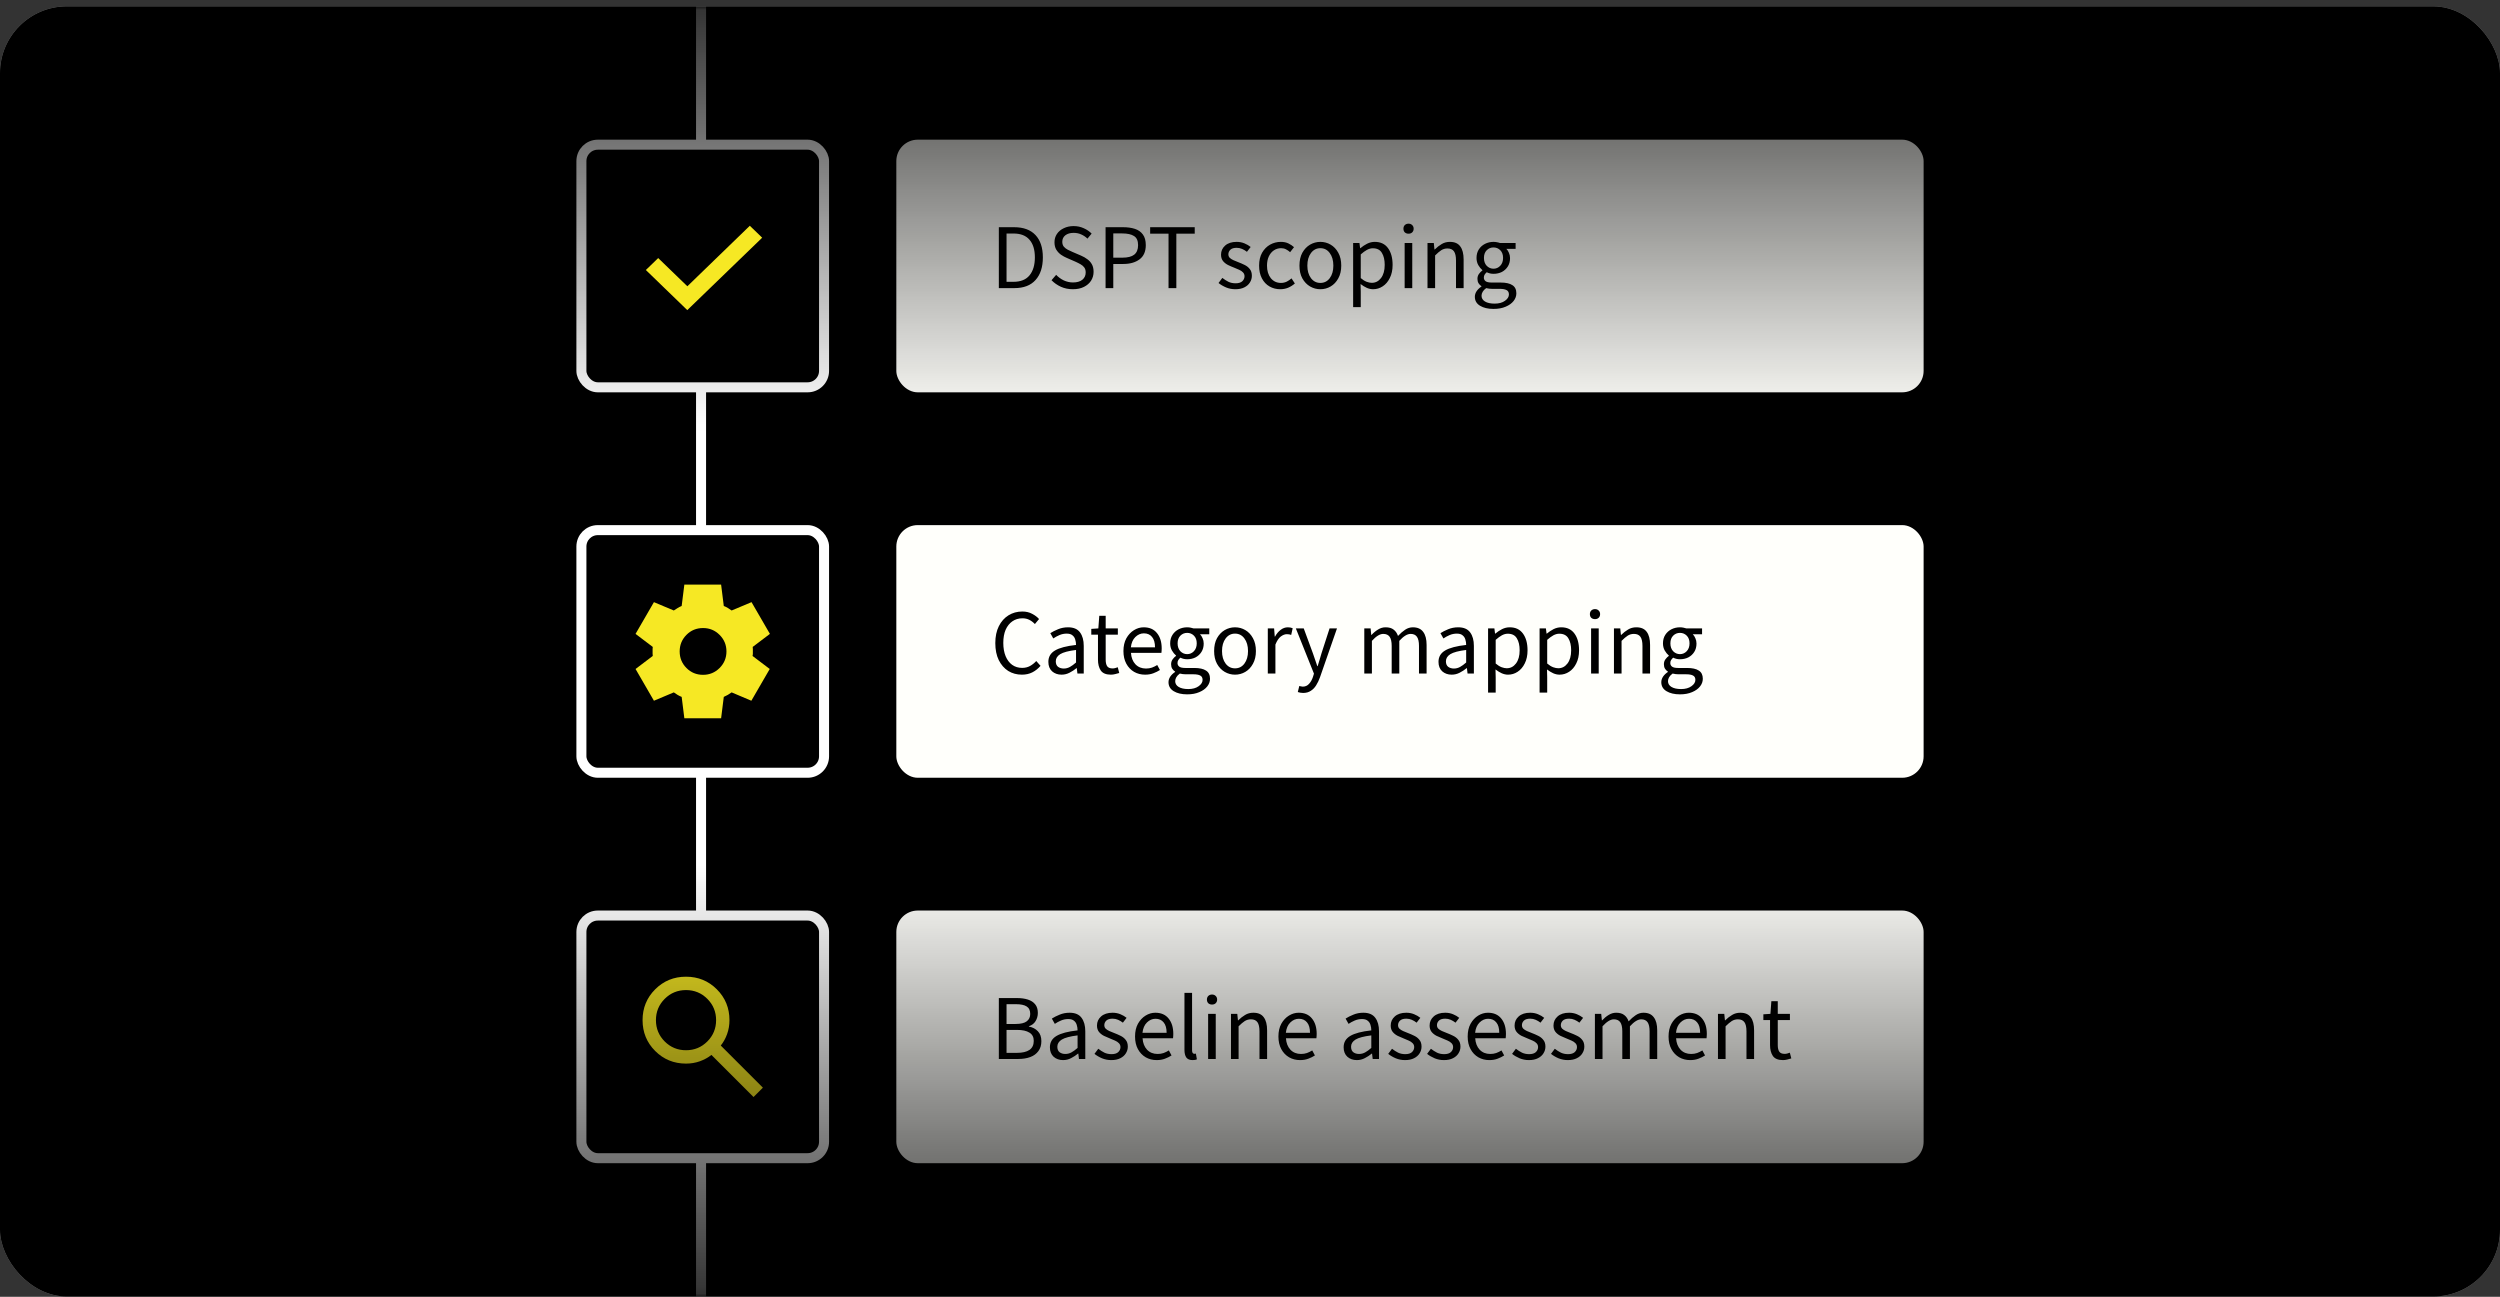 <svg width="374" height="194" viewBox="0 0 374 194" fill="none" xmlns="http://www.w3.org/2000/svg">
<rect x="0" y="0" width="374" height="194" fill="#333333" stroke="none"/>
<rect x="-6.10352e-05" y="0.955" width="374" height="193" rx="10" fill="#6E6E6E"/>
<rect x="-6.10352e-05" y="0.955" width="374" height="193" rx="10" fill="#6E6E6E"/>
<rect x="-6.10352e-05" y="0.955" width="374" height="193" rx="10" fill="black"/>
<mask id="mask0_1260_8238" style="mask-type:alpha" maskUnits="userSpaceOnUse" x="74" y="0" width="226" height="194">
<rect x="74.814" y="0.955" width="224.373" height="193" fill="url(#paint0_linear_1260_8238)"/>
</mask>
<g mask="url(#mask0_1260_8238)">
<line x1="104.878" y1="0.955" x2="104.878" y2="193.955" stroke="white" stroke-width="1.5"/>
<rect x="134.09" y="20.895" width="153.683" height="37.797" rx="3.206" fill="#FFFFFB"/>
<path d="M149.426 43.102V33.989H151.705C153.112 33.989 154.182 34.383 154.914 35.17C155.645 35.948 156.011 37.059 156.011 38.504C156.011 39.958 155.645 41.088 154.914 41.894C154.191 42.699 153.14 43.102 151.76 43.102H149.426ZM150.579 42.158H151.621C152.686 42.158 153.483 41.838 154.011 41.199C154.548 40.551 154.817 39.652 154.817 38.504C154.817 37.355 154.548 36.476 154.011 35.864C153.483 35.244 152.686 34.934 151.621 34.934H150.579V42.158ZM160.502 43.269C159.863 43.269 159.27 43.149 158.724 42.908C158.177 42.658 157.705 42.329 157.307 41.921L158.001 41.116C158.325 41.458 158.705 41.736 159.14 41.949C159.585 42.153 160.043 42.255 160.516 42.255C161.118 42.255 161.585 42.121 161.919 41.852C162.252 41.574 162.419 41.213 162.419 40.768C162.419 40.453 162.349 40.203 162.211 40.018C162.081 39.833 161.9 39.675 161.669 39.546C161.446 39.416 161.192 39.286 160.905 39.157L159.599 38.587C159.312 38.467 159.025 38.309 158.737 38.115C158.46 37.92 158.223 37.67 158.029 37.365C157.844 37.059 157.751 36.684 157.751 36.239C157.751 35.776 157.871 35.364 158.112 35.003C158.362 34.633 158.705 34.346 159.14 34.142C159.576 33.929 160.066 33.822 160.613 33.822C161.159 33.822 161.664 33.929 162.127 34.142C162.59 34.346 162.984 34.614 163.308 34.947L162.683 35.698C162.405 35.429 162.095 35.221 161.752 35.072C161.419 34.915 161.039 34.836 160.613 34.836C160.104 34.836 159.691 34.957 159.376 35.198C159.071 35.438 158.918 35.763 158.918 36.17C158.918 36.457 158.992 36.698 159.14 36.892C159.298 37.078 159.492 37.23 159.724 37.351C159.955 37.471 160.191 37.582 160.432 37.684L161.724 38.24C162.076 38.388 162.391 38.569 162.669 38.782C162.956 38.986 163.183 39.24 163.35 39.546C163.516 39.842 163.6 40.217 163.6 40.671C163.6 41.153 163.475 41.593 163.225 41.991C162.975 42.38 162.618 42.69 162.155 42.922C161.692 43.153 161.141 43.269 160.502 43.269ZM165.394 43.102V33.989H167.992C168.678 33.989 169.275 34.072 169.784 34.239C170.294 34.406 170.692 34.688 170.979 35.086C171.266 35.475 171.41 36.003 171.41 36.67C171.41 37.624 171.099 38.333 170.479 38.796C169.858 39.259 169.048 39.49 168.048 39.49H166.547V43.102H165.394ZM166.547 38.546H167.909C168.705 38.546 169.293 38.397 169.673 38.101C170.062 37.795 170.257 37.319 170.257 36.67C170.257 36.013 170.053 35.559 169.645 35.309C169.247 35.049 168.65 34.92 167.853 34.92H166.547V38.546ZM174.813 43.102V34.961H172.063V33.989H178.731V34.961H175.98V43.102H174.813ZM184.806 43.269C184.325 43.269 183.866 43.181 183.431 43.005C182.996 42.82 182.616 42.597 182.292 42.338L182.861 41.574C183.158 41.806 183.463 42 183.778 42.158C184.093 42.306 184.45 42.38 184.848 42.38C185.293 42.38 185.626 42.278 185.848 42.074C186.071 41.861 186.182 41.611 186.182 41.324C186.182 41.093 186.103 40.898 185.945 40.741C185.797 40.583 185.603 40.453 185.362 40.352C185.13 40.24 184.89 40.139 184.64 40.046C184.325 39.926 184.014 39.791 183.709 39.643C183.403 39.486 183.153 39.286 182.959 39.046C182.764 38.796 182.667 38.481 182.667 38.101C182.667 37.555 182.871 37.101 183.278 36.74C183.695 36.369 184.269 36.184 185.001 36.184C185.418 36.184 185.807 36.258 186.168 36.406C186.529 36.554 186.839 36.735 187.099 36.948L186.543 37.67C186.311 37.494 186.071 37.351 185.82 37.24C185.57 37.129 185.297 37.073 185.001 37.073C184.575 37.073 184.26 37.17 184.056 37.365C183.862 37.559 183.764 37.786 183.764 38.045C183.764 38.258 183.834 38.434 183.973 38.573C184.112 38.703 184.292 38.819 184.515 38.921C184.737 39.013 184.973 39.111 185.223 39.212C185.547 39.333 185.867 39.472 186.182 39.629C186.497 39.777 186.756 39.981 186.96 40.24C187.173 40.49 187.279 40.829 187.279 41.255C187.279 41.616 187.182 41.949 186.987 42.255C186.802 42.56 186.524 42.806 186.154 42.991C185.793 43.176 185.343 43.269 184.806 43.269ZM191.529 43.269C190.937 43.269 190.4 43.13 189.918 42.852C189.436 42.574 189.057 42.172 188.779 41.644C188.501 41.116 188.362 40.481 188.362 39.74C188.362 38.981 188.51 38.337 188.807 37.809C189.112 37.281 189.51 36.879 190.001 36.601C190.501 36.323 191.039 36.184 191.613 36.184C192.057 36.184 192.437 36.263 192.752 36.42C193.076 36.578 193.354 36.763 193.586 36.976L193.002 37.726C192.808 37.55 192.599 37.407 192.377 37.295C192.164 37.184 191.923 37.129 191.654 37.129C191.247 37.129 190.881 37.24 190.557 37.462C190.242 37.675 189.992 37.981 189.807 38.379C189.631 38.768 189.543 39.222 189.543 39.74C189.543 40.509 189.733 41.134 190.112 41.616C190.501 42.088 191.006 42.324 191.627 42.324C191.942 42.324 192.233 42.26 192.502 42.13C192.77 41.991 193.007 41.829 193.21 41.644L193.711 42.408C193.405 42.676 193.067 42.889 192.696 43.047C192.326 43.195 191.937 43.269 191.529 43.269ZM197.525 43.269C196.979 43.269 196.464 43.13 195.983 42.852C195.511 42.574 195.126 42.172 194.83 41.644C194.543 41.116 194.399 40.481 194.399 39.74C194.399 38.981 194.543 38.337 194.83 37.809C195.126 37.281 195.511 36.879 195.983 36.601C196.464 36.323 196.979 36.184 197.525 36.184C198.081 36.184 198.595 36.323 199.067 36.601C199.539 36.879 199.919 37.281 200.206 37.809C200.503 38.337 200.651 38.981 200.651 39.74C200.651 40.481 200.503 41.116 200.206 41.644C199.919 42.172 199.539 42.574 199.067 42.852C198.595 43.13 198.081 43.269 197.525 43.269ZM197.525 42.324C198.108 42.324 198.576 42.088 198.928 41.616C199.289 41.134 199.47 40.509 199.47 39.74C199.47 38.962 199.289 38.333 198.928 37.851C198.576 37.369 198.108 37.129 197.525 37.129C196.951 37.129 196.483 37.369 196.122 37.851C195.761 38.333 195.58 38.962 195.58 39.74C195.58 40.509 195.761 41.134 196.122 41.616C196.483 42.088 196.951 42.324 197.525 42.324ZM202.429 45.95V36.351H203.373L203.471 37.129H203.512C203.818 36.869 204.151 36.647 204.513 36.462C204.883 36.276 205.267 36.184 205.666 36.184C206.536 36.184 207.199 36.499 207.652 37.129C208.106 37.749 208.333 38.583 208.333 39.629C208.333 40.389 208.194 41.042 207.916 41.588C207.648 42.135 207.291 42.551 206.847 42.838C206.411 43.125 205.934 43.269 205.416 43.269C205.101 43.269 204.786 43.2 204.471 43.061C204.165 42.922 203.855 42.732 203.54 42.491L203.568 43.672V45.95H202.429ZM205.221 42.31C205.777 42.31 206.235 42.074 206.597 41.602C206.967 41.12 207.152 40.463 207.152 39.629C207.152 38.888 207.013 38.291 206.735 37.837C206.467 37.374 206.013 37.142 205.374 37.142C205.087 37.142 204.795 37.221 204.499 37.379C204.212 37.536 203.901 37.763 203.568 38.059V41.602C203.874 41.861 204.17 42.047 204.457 42.158C204.744 42.26 204.999 42.31 205.221 42.31ZM210.135 43.102V36.351H211.274V43.102H210.135ZM210.718 34.961C210.496 34.961 210.311 34.897 210.162 34.767C210.024 34.628 209.954 34.443 209.954 34.211C209.954 33.989 210.024 33.808 210.162 33.669C210.311 33.531 210.496 33.461 210.718 33.461C210.94 33.461 211.121 33.531 211.26 33.669C211.408 33.808 211.482 33.989 211.482 34.211C211.482 34.443 211.408 34.628 211.26 34.767C211.121 34.897 210.94 34.961 210.718 34.961ZM213.554 43.102V36.351H214.498L214.595 37.323H214.637C214.961 36.999 215.304 36.73 215.665 36.517C216.026 36.295 216.438 36.184 216.902 36.184C217.615 36.184 218.133 36.411 218.457 36.865C218.791 37.309 218.958 37.962 218.958 38.824V43.102H217.818V38.976C217.818 38.346 217.717 37.888 217.513 37.601C217.309 37.314 216.985 37.17 216.54 37.17C216.198 37.17 215.887 37.258 215.61 37.434C215.341 37.61 215.035 37.87 214.693 38.212V43.102H213.554ZM223.429 46.214C222.605 46.214 221.933 46.057 221.415 45.742C220.896 45.427 220.637 44.978 220.637 44.394C220.637 44.107 220.725 43.829 220.901 43.561C221.077 43.301 221.318 43.07 221.623 42.866V42.811C221.456 42.709 221.313 42.565 221.193 42.38C221.081 42.195 221.026 41.972 221.026 41.713C221.026 41.426 221.105 41.176 221.262 40.963C221.419 40.75 221.586 40.583 221.762 40.463V40.407C221.54 40.222 221.336 39.972 221.151 39.657C220.975 39.342 220.887 38.986 220.887 38.587C220.887 38.096 221.003 37.67 221.234 37.309C221.466 36.948 221.776 36.67 222.165 36.476C222.554 36.281 222.975 36.184 223.429 36.184C223.614 36.184 223.79 36.203 223.957 36.239C224.124 36.267 224.267 36.304 224.388 36.351H226.736V37.226H225.346C225.504 37.374 225.633 37.573 225.735 37.823C225.846 38.064 225.902 38.328 225.902 38.615C225.902 39.097 225.791 39.514 225.569 39.865C225.346 40.217 225.05 40.49 224.68 40.685C224.309 40.87 223.892 40.963 223.429 40.963C223.068 40.963 222.73 40.884 222.415 40.727C222.295 40.829 222.193 40.944 222.109 41.074C222.026 41.194 221.984 41.347 221.984 41.532C221.984 41.745 222.068 41.921 222.234 42.06C222.41 42.199 222.725 42.269 223.179 42.269H224.485C225.272 42.269 225.86 42.398 226.249 42.658C226.648 42.908 226.847 43.315 226.847 43.88C226.847 44.297 226.708 44.681 226.43 45.033C226.152 45.385 225.758 45.668 225.249 45.881C224.74 46.103 224.133 46.214 223.429 46.214ZM223.429 40.199C223.818 40.199 224.152 40.055 224.429 39.768C224.717 39.472 224.86 39.078 224.86 38.587C224.86 38.096 224.721 37.712 224.443 37.434C224.165 37.156 223.827 37.017 223.429 37.017C223.031 37.017 222.693 37.156 222.415 37.434C222.137 37.712 221.998 38.096 221.998 38.587C221.998 39.078 222.137 39.472 222.415 39.768C222.702 40.055 223.04 40.199 223.429 40.199ZM223.596 45.422C224.244 45.422 224.763 45.279 225.152 44.992C225.541 44.714 225.735 44.399 225.735 44.047C225.735 43.732 225.615 43.514 225.374 43.394C225.143 43.274 224.809 43.213 224.374 43.213H223.207C223.077 43.213 222.934 43.204 222.776 43.186C222.628 43.167 222.48 43.139 222.332 43.102C222.091 43.278 221.915 43.464 221.804 43.658C221.693 43.852 221.637 44.047 221.637 44.242C221.637 44.603 221.808 44.89 222.151 45.103C222.503 45.316 222.985 45.422 223.596 45.422Z" fill="black"/>
<rect x="134.09" y="78.556" width="153.683" height="37.797" rx="3.206" fill="#FFFFFB"/>
<path d="M152.872 100.93C152.112 100.93 151.431 100.744 150.829 100.374C150.237 99.994 149.764 99.452 149.412 98.749C149.07 98.045 148.898 97.197 148.898 96.206C148.898 95.225 149.074 94.382 149.426 93.678C149.778 92.974 150.26 92.432 150.871 92.052C151.482 91.673 152.172 91.483 152.941 91.483C153.497 91.483 153.988 91.599 154.414 91.83C154.84 92.052 155.182 92.312 155.442 92.608L154.817 93.358C154.576 93.099 154.303 92.891 153.997 92.733C153.691 92.576 153.344 92.497 152.955 92.497C152.381 92.497 151.876 92.65 151.441 92.956C151.015 93.252 150.681 93.673 150.44 94.22C150.209 94.766 150.093 95.419 150.093 96.178C150.093 96.938 150.209 97.6 150.44 98.165C150.672 98.721 150.996 99.151 151.413 99.457C151.839 99.763 152.339 99.915 152.913 99.915C153.349 99.915 153.738 99.823 154.08 99.638C154.423 99.452 154.738 99.202 155.025 98.888L155.664 99.61C155.303 100.027 154.895 100.351 154.441 100.582C153.988 100.814 153.464 100.93 152.872 100.93ZM158.808 100.93C158.243 100.93 157.77 100.763 157.391 100.43C157.02 100.087 156.835 99.615 156.835 99.013C156.835 98.272 157.164 97.707 157.821 97.318C158.488 96.919 159.539 96.642 160.975 96.484C160.975 96.197 160.933 95.924 160.85 95.665C160.776 95.405 160.637 95.197 160.433 95.039C160.239 94.873 159.956 94.789 159.586 94.789C159.197 94.789 158.831 94.863 158.488 95.011C158.145 95.16 157.84 95.326 157.571 95.512L157.127 94.72C157.442 94.516 157.826 94.322 158.28 94.136C158.743 93.942 159.243 93.845 159.78 93.845C160.604 93.845 161.202 94.099 161.572 94.609C161.943 95.109 162.128 95.78 162.128 96.623V100.763H161.183L161.086 99.957H161.044C160.729 100.217 160.382 100.443 160.002 100.638C159.632 100.832 159.234 100.93 158.808 100.93ZM159.141 100.013C159.465 100.013 159.771 99.934 160.058 99.777C160.345 99.619 160.651 99.397 160.975 99.11V97.234C159.854 97.373 159.067 97.582 158.613 97.859C158.169 98.137 157.946 98.494 157.946 98.929C157.946 99.309 158.062 99.587 158.294 99.763C158.525 99.929 158.808 100.013 159.141 100.013ZM166.188 100.93C165.465 100.93 164.961 100.721 164.673 100.304C164.396 99.888 164.257 99.346 164.257 98.679V94.942H163.256V94.081L164.312 94.011L164.451 92.122H165.41V94.011H167.23V94.942H165.41V98.693C165.41 99.11 165.484 99.434 165.632 99.665C165.789 99.888 166.063 99.999 166.452 99.999C166.572 99.999 166.702 99.98 166.841 99.943C166.98 99.897 167.105 99.855 167.216 99.818L167.438 100.68C167.253 100.744 167.049 100.8 166.827 100.846C166.614 100.902 166.401 100.93 166.188 100.93ZM171.303 100.93C170.701 100.93 170.155 100.791 169.664 100.513C169.173 100.226 168.784 99.818 168.497 99.29C168.21 98.762 168.066 98.133 168.066 97.401C168.066 96.66 168.21 96.026 168.497 95.498C168.793 94.97 169.173 94.562 169.636 94.275C170.099 93.988 170.585 93.845 171.095 93.845C171.956 93.845 172.618 94.132 173.081 94.706C173.554 95.28 173.79 96.049 173.79 97.012C173.79 97.132 173.785 97.253 173.776 97.373C173.776 97.484 173.767 97.582 173.748 97.665H169.191C169.238 98.378 169.46 98.948 169.858 99.374C170.266 99.8 170.794 100.013 171.442 100.013C171.766 100.013 172.063 99.966 172.331 99.874C172.609 99.772 172.873 99.642 173.123 99.485L173.526 100.235C173.239 100.42 172.91 100.582 172.54 100.721C172.178 100.86 171.766 100.93 171.303 100.93ZM169.178 96.845H172.79C172.79 96.16 172.641 95.641 172.345 95.289C172.058 94.928 171.65 94.748 171.123 94.748C170.65 94.748 170.224 94.933 169.844 95.303C169.474 95.665 169.252 96.178 169.178 96.845ZM177.601 103.875C176.777 103.875 176.105 103.717 175.587 103.402C175.068 103.088 174.809 102.638 174.809 102.055C174.809 101.768 174.897 101.49 175.072 101.221C175.248 100.962 175.489 100.731 175.795 100.527V100.471C175.628 100.369 175.485 100.226 175.364 100.041C175.253 99.855 175.198 99.633 175.198 99.374C175.198 99.087 175.276 98.837 175.434 98.624C175.591 98.41 175.758 98.244 175.934 98.123V98.068C175.712 97.883 175.508 97.632 175.323 97.318C175.147 97.003 175.059 96.646 175.059 96.248C175.059 95.757 175.174 95.331 175.406 94.97C175.637 94.609 175.948 94.331 176.337 94.136C176.726 93.942 177.147 93.845 177.601 93.845C177.786 93.845 177.962 93.863 178.129 93.9C178.296 93.928 178.439 93.965 178.559 94.011H180.907V94.886H179.518C179.675 95.035 179.805 95.234 179.907 95.484C180.018 95.725 180.074 95.989 180.074 96.276C180.074 96.757 179.963 97.174 179.74 97.526C179.518 97.878 179.222 98.151 178.851 98.346C178.481 98.531 178.064 98.624 177.601 98.624C177.24 98.624 176.902 98.545 176.587 98.387C176.466 98.489 176.364 98.605 176.281 98.735C176.198 98.855 176.156 99.008 176.156 99.193C176.156 99.406 176.239 99.582 176.406 99.721C176.582 99.86 176.897 99.929 177.351 99.929H178.657C179.444 99.929 180.032 100.059 180.421 100.318C180.819 100.568 181.018 100.976 181.018 101.541C181.018 101.958 180.879 102.342 180.602 102.694C180.324 103.046 179.93 103.328 179.421 103.541C178.911 103.764 178.305 103.875 177.601 103.875ZM177.601 97.859C177.99 97.859 178.323 97.716 178.601 97.429C178.888 97.132 179.032 96.739 179.032 96.248C179.032 95.757 178.893 95.373 178.615 95.095C178.337 94.817 177.999 94.678 177.601 94.678C177.203 94.678 176.865 94.817 176.587 95.095C176.309 95.373 176.17 95.757 176.17 96.248C176.17 96.739 176.309 97.132 176.587 97.429C176.874 97.716 177.212 97.859 177.601 97.859ZM177.768 103.083C178.416 103.083 178.935 102.939 179.324 102.652C179.713 102.374 179.907 102.06 179.907 101.708C179.907 101.393 179.787 101.175 179.546 101.055C179.314 100.934 178.981 100.874 178.546 100.874H177.379C177.249 100.874 177.105 100.865 176.948 100.846C176.8 100.828 176.652 100.8 176.503 100.763C176.263 100.939 176.087 101.124 175.975 101.319C175.864 101.513 175.809 101.708 175.809 101.902C175.809 102.263 175.98 102.55 176.323 102.763C176.675 102.976 177.156 103.083 177.768 103.083ZM184.759 100.93C184.212 100.93 183.698 100.791 183.217 100.513C182.744 100.235 182.36 99.832 182.064 99.304C181.776 98.776 181.633 98.142 181.633 97.401C181.633 96.642 181.776 95.998 182.064 95.47C182.36 94.942 182.744 94.539 183.217 94.261C183.698 93.984 184.212 93.845 184.759 93.845C185.314 93.845 185.828 93.984 186.301 94.261C186.773 94.539 187.153 94.942 187.44 95.47C187.736 95.998 187.884 96.642 187.884 97.401C187.884 98.142 187.736 98.776 187.44 99.304C187.153 99.832 186.773 100.235 186.301 100.513C185.828 100.791 185.314 100.93 184.759 100.93ZM184.759 99.985C185.342 99.985 185.81 99.749 186.162 99.276C186.523 98.795 186.704 98.17 186.704 97.401C186.704 96.623 186.523 95.993 186.162 95.512C185.81 95.03 185.342 94.789 184.759 94.789C184.184 94.789 183.717 95.03 183.356 95.512C182.994 95.993 182.814 96.623 182.814 97.401C182.814 98.17 182.994 98.795 183.356 99.276C183.717 99.749 184.184 99.985 184.759 99.985ZM189.663 100.763V94.011H190.607L190.704 95.234H190.746C190.978 94.808 191.26 94.47 191.594 94.22C191.927 93.97 192.284 93.845 192.663 93.845C192.932 93.845 193.173 93.891 193.386 93.984L193.163 94.984C193.052 94.947 192.95 94.919 192.858 94.9C192.765 94.882 192.649 94.873 192.51 94.873C192.223 94.873 191.922 94.988 191.607 95.22C191.302 95.451 191.033 95.854 190.802 96.428V100.763H189.663ZM194.943 103.666C194.794 103.666 194.651 103.653 194.512 103.625C194.382 103.597 194.262 103.565 194.151 103.528L194.373 102.625C194.447 102.643 194.53 102.662 194.623 102.68C194.716 102.708 194.804 102.722 194.887 102.722C195.267 102.722 195.582 102.583 195.832 102.305C196.082 102.036 196.276 101.694 196.415 101.277L196.568 100.777L193.859 94.011H195.04L196.415 97.748C196.517 98.035 196.624 98.346 196.735 98.679C196.855 99.013 196.966 99.337 197.068 99.652H197.124C197.226 99.346 197.323 99.026 197.415 98.693C197.508 98.36 197.601 98.045 197.693 97.748L198.902 94.011H200.013L197.471 101.319C197.314 101.763 197.124 102.161 196.901 102.513C196.688 102.865 196.42 103.143 196.096 103.347C195.781 103.56 195.396 103.666 194.943 103.666ZM204.098 100.763V94.011H205.042L205.139 94.984H205.181C205.477 94.66 205.802 94.391 206.154 94.178C206.506 93.956 206.881 93.845 207.279 93.845C207.798 93.845 208.2 93.96 208.487 94.192C208.784 94.414 209.002 94.729 209.14 95.137C209.492 94.757 209.849 94.447 210.21 94.206C210.571 93.965 210.956 93.845 211.363 93.845C212.058 93.845 212.572 94.072 212.905 94.525C213.248 94.97 213.419 95.623 213.419 96.484V100.763H212.28V96.637C212.28 96.007 212.178 95.549 211.974 95.262C211.771 94.975 211.456 94.831 211.03 94.831C210.53 94.831 209.965 95.178 209.335 95.873V100.763H208.196V96.637C208.196 96.007 208.094 95.549 207.89 95.262C207.686 94.975 207.367 94.831 206.932 94.831C206.431 94.831 205.866 95.178 205.237 95.873V100.763H204.098ZM217.172 100.93C216.607 100.93 216.134 100.763 215.755 100.43C215.384 100.087 215.199 99.615 215.199 99.013C215.199 98.272 215.528 97.707 216.185 97.318C216.852 96.919 217.903 96.642 219.339 96.484C219.339 96.197 219.297 95.924 219.214 95.665C219.14 95.405 219.001 95.197 218.797 95.039C218.602 94.873 218.32 94.789 217.95 94.789C217.561 94.789 217.195 94.863 216.852 95.011C216.509 95.16 216.204 95.326 215.935 95.512L215.491 94.72C215.806 94.516 216.19 94.322 216.644 94.136C217.107 93.942 217.607 93.845 218.144 93.845C218.968 93.845 219.566 94.099 219.936 94.609C220.307 95.109 220.492 95.78 220.492 96.623V100.763H219.547L219.45 99.957H219.408C219.093 100.217 218.746 100.443 218.366 100.638C217.996 100.832 217.598 100.93 217.172 100.93ZM217.505 100.013C217.829 100.013 218.135 99.934 218.422 99.777C218.709 99.619 219.015 99.397 219.339 99.11V97.234C218.218 97.373 217.431 97.582 216.977 97.859C216.533 98.137 216.31 98.494 216.31 98.929C216.31 99.309 216.426 99.587 216.658 99.763C216.889 99.929 217.172 100.013 217.505 100.013ZM222.616 103.611V94.011H223.561L223.658 94.789H223.7C224.005 94.53 224.339 94.308 224.7 94.122C225.07 93.937 225.455 93.845 225.853 93.845C226.724 93.845 227.386 94.159 227.84 94.789C228.293 95.41 228.52 96.243 228.52 97.29C228.52 98.049 228.381 98.702 228.104 99.249C227.835 99.795 227.478 100.212 227.034 100.499C226.599 100.786 226.122 100.93 225.603 100.93C225.288 100.93 224.973 100.86 224.658 100.721C224.353 100.582 224.042 100.392 223.727 100.152L223.755 101.333V103.611H222.616ZM225.408 99.971C225.964 99.971 226.423 99.735 226.784 99.263C227.154 98.781 227.339 98.123 227.339 97.29C227.339 96.549 227.201 95.952 226.923 95.498C226.654 95.035 226.2 94.803 225.561 94.803C225.274 94.803 224.982 94.882 224.686 95.039C224.399 95.197 224.089 95.424 223.755 95.72V99.263C224.061 99.522 224.357 99.707 224.644 99.818C224.931 99.92 225.186 99.971 225.408 99.971ZM230.322 103.611V94.011H231.267L231.364 94.789H231.406C231.711 94.53 232.045 94.308 232.406 94.122C232.776 93.937 233.161 93.845 233.559 93.845C234.429 93.845 235.092 94.159 235.545 94.789C235.999 95.41 236.226 96.243 236.226 97.29C236.226 98.049 236.087 98.702 235.809 99.249C235.541 99.795 235.184 100.212 234.74 100.499C234.304 100.786 233.827 100.93 233.309 100.93C232.994 100.93 232.679 100.86 232.364 100.721C232.058 100.582 231.748 100.392 231.433 100.152L231.461 101.333V103.611H230.322ZM233.114 99.971C233.67 99.971 234.128 99.735 234.49 99.263C234.86 98.781 235.045 98.123 235.045 97.29C235.045 96.549 234.906 95.952 234.629 95.498C234.36 95.035 233.906 94.803 233.267 94.803C232.98 94.803 232.688 94.882 232.392 95.039C232.105 95.197 231.795 95.424 231.461 95.72V99.263C231.767 99.522 232.063 99.707 232.35 99.818C232.637 99.92 232.892 99.971 233.114 99.971ZM238.028 100.763V94.011H239.167V100.763H238.028ZM238.611 92.622C238.389 92.622 238.204 92.557 238.056 92.428C237.917 92.289 237.847 92.103 237.847 91.872C237.847 91.65 237.917 91.469 238.056 91.33C238.204 91.191 238.389 91.122 238.611 91.122C238.834 91.122 239.014 91.191 239.153 91.33C239.301 91.469 239.375 91.65 239.375 91.872C239.375 92.103 239.301 92.289 239.153 92.428C239.014 92.557 238.834 92.622 238.611 92.622ZM241.447 100.763V94.011H242.391L242.489 94.984H242.53C242.854 94.66 243.197 94.391 243.558 94.178C243.919 93.956 244.332 93.845 244.795 93.845C245.508 93.845 246.026 94.072 246.351 94.525C246.684 94.97 246.851 95.623 246.851 96.484V100.763H245.712V96.637C245.712 96.007 245.61 95.549 245.406 95.262C245.202 94.975 244.878 94.831 244.433 94.831C244.091 94.831 243.781 94.919 243.503 95.095C243.234 95.271 242.928 95.53 242.586 95.873V100.763H241.447ZM251.322 103.875C250.498 103.875 249.827 103.717 249.308 103.402C248.789 103.088 248.53 102.638 248.53 102.055C248.53 101.768 248.618 101.49 248.794 101.221C248.97 100.962 249.211 100.731 249.516 100.527V100.471C249.35 100.369 249.206 100.226 249.086 100.041C248.975 99.855 248.919 99.633 248.919 99.374C248.919 99.087 248.998 98.837 249.155 98.624C249.313 98.41 249.479 98.244 249.655 98.123V98.068C249.433 97.883 249.229 97.632 249.044 97.318C248.868 97.003 248.78 96.646 248.78 96.248C248.78 95.757 248.896 95.331 249.127 94.97C249.359 94.609 249.669 94.331 250.058 94.136C250.447 93.942 250.869 93.845 251.322 93.845C251.508 93.845 251.684 93.863 251.85 93.9C252.017 93.928 252.161 93.965 252.281 94.011H254.629V94.886H253.239C253.397 95.035 253.527 95.234 253.628 95.484C253.74 95.725 253.795 95.989 253.795 96.276C253.795 96.757 253.684 97.174 253.462 97.526C253.239 97.878 252.943 98.151 252.573 98.346C252.202 98.531 251.785 98.624 251.322 98.624C250.961 98.624 250.623 98.545 250.308 98.387C250.188 98.489 250.086 98.605 250.003 98.735C249.919 98.855 249.878 99.008 249.878 99.193C249.878 99.406 249.961 99.582 250.128 99.721C250.304 99.86 250.618 99.929 251.072 99.929H252.378C253.165 99.929 253.753 100.059 254.142 100.318C254.541 100.568 254.74 100.976 254.74 101.541C254.74 101.958 254.601 102.342 254.323 102.694C254.045 103.046 253.652 103.328 253.142 103.541C252.633 103.764 252.026 103.875 251.322 103.875ZM251.322 97.859C251.711 97.859 252.045 97.716 252.323 97.429C252.61 97.132 252.753 96.739 252.753 96.248C252.753 95.757 252.614 95.373 252.336 95.095C252.059 94.817 251.721 94.678 251.322 94.678C250.924 94.678 250.586 94.817 250.308 95.095C250.03 95.373 249.891 95.757 249.891 96.248C249.891 96.739 250.03 97.132 250.308 97.429C250.595 97.716 250.933 97.859 251.322 97.859ZM251.489 103.083C252.137 103.083 252.656 102.939 253.045 102.652C253.434 102.374 253.628 102.06 253.628 101.708C253.628 101.393 253.508 101.175 253.267 101.055C253.036 100.934 252.702 100.874 252.267 100.874H251.1C250.97 100.874 250.827 100.865 250.669 100.846C250.521 100.828 250.373 100.8 250.225 100.763C249.984 100.939 249.808 101.124 249.697 101.319C249.586 101.513 249.53 101.708 249.53 101.902C249.53 102.263 249.702 102.55 250.044 102.763C250.396 102.976 250.878 103.083 251.489 103.083Z" fill="black"/>
<rect x="134.09" y="136.217" width="153.683" height="37.797" rx="3.206" fill="#FFFFFB"/>
<path d="M149.426 158.423V149.31H152.135C152.756 149.31 153.298 149.384 153.761 149.532C154.233 149.68 154.599 149.917 154.858 150.241C155.127 150.565 155.261 150.996 155.261 151.533C155.261 151.987 155.145 152.399 154.914 152.769C154.692 153.13 154.363 153.38 153.927 153.519V153.575C154.474 153.677 154.918 153.908 155.261 154.27C155.613 154.631 155.789 155.126 155.789 155.756C155.789 156.349 155.641 156.844 155.344 157.242C155.057 157.641 154.654 157.937 154.136 158.132C153.617 158.326 153.015 158.423 152.33 158.423H149.426ZM150.579 153.186H151.927C152.705 153.186 153.265 153.052 153.608 152.783C153.951 152.514 154.122 152.149 154.122 151.686C154.122 151.158 153.941 150.783 153.58 150.56C153.228 150.338 152.696 150.227 151.983 150.227H150.579V153.186ZM150.579 157.506H152.163C152.95 157.506 153.562 157.363 153.997 157.076C154.432 156.779 154.65 156.326 154.65 155.714C154.65 155.149 154.432 154.737 153.997 154.478C153.571 154.209 152.96 154.075 152.163 154.075H150.579V157.506ZM159.038 158.59C158.473 158.59 158.001 158.423 157.621 158.09C157.251 157.747 157.066 157.275 157.066 156.673C157.066 155.932 157.394 155.367 158.052 154.978C158.719 154.58 159.77 154.302 161.205 154.145C161.205 153.857 161.164 153.584 161.08 153.325C161.006 153.066 160.867 152.857 160.664 152.7C160.469 152.533 160.187 152.45 159.816 152.45C159.427 152.45 159.061 152.524 158.719 152.672C158.376 152.82 158.07 152.987 157.802 153.172L157.357 152.38C157.672 152.176 158.057 151.982 158.51 151.797C158.973 151.602 159.474 151.505 160.011 151.505C160.835 151.505 161.432 151.76 161.803 152.269C162.173 152.769 162.359 153.441 162.359 154.283V158.423H161.414L161.317 157.618H161.275C160.96 157.877 160.613 158.104 160.233 158.298C159.863 158.493 159.464 158.59 159.038 158.59ZM159.372 157.673C159.696 157.673 160.001 157.594 160.289 157.437C160.576 157.28 160.881 157.057 161.205 156.77V154.895C160.085 155.034 159.298 155.242 158.844 155.52C158.399 155.798 158.177 156.154 158.177 156.59C158.177 156.969 158.293 157.247 158.524 157.423C158.756 157.59 159.038 157.673 159.372 157.673ZM166.247 158.59C165.765 158.59 165.307 158.502 164.872 158.326C164.436 158.141 164.057 157.919 163.733 157.659L164.302 156.895C164.599 157.127 164.904 157.321 165.219 157.479C165.534 157.627 165.891 157.701 166.289 157.701C166.733 157.701 167.067 157.599 167.289 157.395C167.511 157.182 167.622 156.932 167.622 156.645C167.622 156.414 167.544 156.219 167.386 156.062C167.238 155.904 167.044 155.775 166.803 155.673C166.571 155.562 166.33 155.46 166.08 155.367C165.765 155.247 165.455 155.112 165.15 154.964C164.844 154.807 164.594 154.608 164.399 154.367C164.205 154.117 164.108 153.802 164.108 153.422C164.108 152.876 164.311 152.422 164.719 152.061C165.136 151.69 165.71 151.505 166.442 151.505C166.858 151.505 167.247 151.579 167.609 151.727C167.97 151.875 168.28 152.056 168.539 152.269L167.984 152.991C167.752 152.815 167.511 152.672 167.261 152.561C167.011 152.45 166.738 152.394 166.442 152.394C166.016 152.394 165.701 152.491 165.497 152.686C165.302 152.88 165.205 153.107 165.205 153.367C165.205 153.58 165.275 153.756 165.414 153.894C165.552 154.024 165.733 154.14 165.955 154.242C166.178 154.334 166.414 154.432 166.664 154.533C166.988 154.654 167.308 154.793 167.622 154.95C167.937 155.098 168.197 155.302 168.4 155.562C168.613 155.812 168.72 156.15 168.72 156.576C168.72 156.937 168.623 157.27 168.428 157.576C168.243 157.882 167.965 158.127 167.595 158.312C167.233 158.497 166.784 158.59 166.247 158.59ZM173.04 158.59C172.438 158.59 171.891 158.451 171.4 158.173C170.91 157.886 170.521 157.479 170.233 156.951C169.946 156.423 169.803 155.793 169.803 155.061C169.803 154.32 169.946 153.686 170.233 153.158C170.53 152.63 170.91 152.223 171.373 151.936C171.836 151.649 172.322 151.505 172.831 151.505C173.693 151.505 174.355 151.792 174.818 152.366C175.29 152.941 175.526 153.709 175.526 154.672C175.526 154.793 175.522 154.913 175.512 155.034C175.512 155.145 175.503 155.242 175.485 155.325H170.928C170.974 156.038 171.197 156.608 171.595 157.034C172.002 157.46 172.53 157.673 173.179 157.673C173.503 157.673 173.799 157.627 174.068 157.534C174.346 157.432 174.609 157.303 174.86 157.145L175.262 157.895C174.975 158.081 174.647 158.243 174.276 158.382C173.915 158.521 173.503 158.59 173.04 158.59ZM170.914 154.506H174.526C174.526 153.82 174.378 153.302 174.082 152.95C173.794 152.589 173.387 152.408 172.859 152.408C172.387 152.408 171.961 152.593 171.581 152.964C171.211 153.325 170.988 153.839 170.914 154.506ZM178.403 158.59C177.977 158.59 177.667 158.46 177.473 158.201C177.287 157.932 177.195 157.553 177.195 157.062V148.532H178.334V157.145C178.334 157.321 178.366 157.451 178.431 157.534C178.496 157.608 178.57 157.645 178.653 157.645C178.69 157.645 178.723 157.645 178.751 157.645C178.788 157.636 178.839 157.627 178.904 157.618L179.056 158.479C178.982 158.516 178.894 158.544 178.792 158.562C178.69 158.581 178.561 158.59 178.403 158.59ZM180.736 158.423V151.672H181.875V158.423H180.736ZM181.319 150.282C181.097 150.282 180.912 150.218 180.763 150.088C180.625 149.949 180.555 149.764 180.555 149.532C180.555 149.31 180.625 149.129 180.763 148.99C180.912 148.852 181.097 148.782 181.319 148.782C181.541 148.782 181.722 148.852 181.861 148.99C182.009 149.129 182.083 149.31 182.083 149.532C182.083 149.764 182.009 149.949 181.861 150.088C181.722 150.218 181.541 150.282 181.319 150.282ZM184.154 158.423V151.672H185.099L185.196 152.644H185.238C185.562 152.32 185.905 152.051 186.266 151.838C186.627 151.616 187.039 151.505 187.503 151.505C188.216 151.505 188.734 151.732 189.058 152.186C189.392 152.63 189.559 153.283 189.559 154.145V158.423H188.419V154.297C188.419 153.668 188.318 153.209 188.114 152.922C187.91 152.635 187.586 152.491 187.141 152.491C186.799 152.491 186.488 152.579 186.211 152.755C185.942 152.931 185.636 153.191 185.294 153.533V158.423H184.154ZM194.489 158.59C193.887 158.59 193.34 158.451 192.849 158.173C192.358 157.886 191.969 157.479 191.682 156.951C191.395 156.423 191.252 155.793 191.252 155.061C191.252 154.32 191.395 153.686 191.682 153.158C191.979 152.63 192.358 152.223 192.822 151.936C193.285 151.649 193.771 151.505 194.28 151.505C195.142 151.505 195.804 151.792 196.267 152.366C196.739 152.941 196.975 153.709 196.975 154.672C196.975 154.793 196.971 154.913 196.961 155.034C196.961 155.145 196.952 155.242 196.934 155.325H192.377C192.423 156.038 192.646 156.608 193.044 157.034C193.451 157.46 193.979 157.673 194.628 157.673C194.952 157.673 195.248 157.627 195.517 157.534C195.794 157.432 196.058 157.303 196.309 157.145L196.711 157.895C196.424 158.081 196.095 158.243 195.725 158.382C195.364 158.521 194.952 158.59 194.489 158.59ZM192.363 154.506H195.975C195.975 153.82 195.827 153.302 195.531 152.95C195.243 152.589 194.836 152.408 194.308 152.408C193.836 152.408 193.41 152.593 193.03 152.964C192.659 153.325 192.437 153.839 192.363 154.506ZM202.981 158.59C202.416 158.59 201.944 158.423 201.564 158.09C201.193 157.747 201.008 157.275 201.008 156.673C201.008 155.932 201.337 155.367 201.994 154.978C202.661 154.58 203.712 154.302 205.148 154.145C205.148 153.857 205.106 153.584 205.023 153.325C204.949 153.066 204.81 152.857 204.606 152.7C204.412 152.533 204.129 152.45 203.759 152.45C203.37 152.45 203.004 152.524 202.661 152.672C202.319 152.82 202.013 152.987 201.744 153.172L201.3 152.38C201.615 152.176 201.999 151.982 202.453 151.797C202.916 151.602 203.416 151.505 203.953 151.505C204.778 151.505 205.375 151.76 205.745 152.269C206.116 152.769 206.301 153.441 206.301 154.283V158.423H205.356L205.259 157.618H205.217C204.903 157.877 204.555 158.104 204.176 158.298C203.805 158.493 203.407 158.59 202.981 158.59ZM203.314 157.673C203.638 157.673 203.944 157.594 204.231 157.437C204.518 157.28 204.824 157.057 205.148 156.77V154.895C204.027 155.034 203.24 155.242 202.786 155.52C202.342 155.798 202.12 156.154 202.12 156.59C202.12 156.969 202.235 157.247 202.467 157.423C202.698 157.59 202.981 157.673 203.314 157.673ZM210.19 158.59C209.708 158.59 209.25 158.502 208.814 158.326C208.379 158.141 207.999 157.919 207.675 157.659L208.245 156.895C208.541 157.127 208.847 157.321 209.162 157.479C209.476 157.627 209.833 157.701 210.231 157.701C210.676 157.701 211.009 157.599 211.232 157.395C211.454 157.182 211.565 156.932 211.565 156.645C211.565 156.414 211.486 156.219 211.329 156.062C211.181 155.904 210.986 155.775 210.745 155.673C210.514 155.562 210.273 155.46 210.023 155.367C209.708 155.247 209.398 155.112 209.092 154.964C208.787 154.807 208.536 154.608 208.342 154.367C208.147 154.117 208.05 153.802 208.05 153.422C208.05 152.876 208.254 152.422 208.661 152.061C209.078 151.69 209.652 151.505 210.384 151.505C210.801 151.505 211.19 151.579 211.551 151.727C211.912 151.875 212.223 152.056 212.482 152.269L211.926 152.991C211.695 152.815 211.454 152.672 211.204 152.561C210.954 152.45 210.68 152.394 210.384 152.394C209.958 152.394 209.643 152.491 209.439 152.686C209.245 152.88 209.148 153.107 209.148 153.367C209.148 153.58 209.217 153.756 209.356 153.894C209.495 154.024 209.676 154.14 209.898 154.242C210.12 154.334 210.356 154.432 210.606 154.533C210.931 154.654 211.25 154.793 211.565 154.95C211.88 155.098 212.139 155.302 212.343 155.562C212.556 155.812 212.662 156.15 212.662 156.576C212.662 156.937 212.565 157.27 212.371 157.576C212.185 157.882 211.908 158.127 211.537 158.312C211.176 158.497 210.727 158.59 210.19 158.59ZM216.01 158.59C215.528 158.59 215.07 158.502 214.634 158.326C214.199 158.141 213.819 157.919 213.495 157.659L214.065 156.895C214.361 157.127 214.667 157.321 214.982 157.479C215.297 157.627 215.653 157.701 216.051 157.701C216.496 157.701 216.829 157.599 217.052 157.395C217.274 157.182 217.385 156.932 217.385 156.645C217.385 156.414 217.306 156.219 217.149 156.062C217.001 155.904 216.806 155.775 216.565 155.673C216.334 155.562 216.093 155.46 215.843 155.367C215.528 155.247 215.218 155.112 214.912 154.964C214.607 154.807 214.357 154.608 214.162 154.367C213.968 154.117 213.87 153.802 213.87 153.422C213.87 152.876 214.074 152.422 214.482 152.061C214.898 151.69 215.473 151.505 216.204 151.505C216.621 151.505 217.01 151.579 217.371 151.727C217.732 151.875 218.043 152.056 218.302 152.269L217.746 152.991C217.515 152.815 217.274 152.672 217.024 152.561C216.774 152.45 216.501 152.394 216.204 152.394C215.778 152.394 215.463 152.491 215.26 152.686C215.065 152.88 214.968 153.107 214.968 153.367C214.968 153.58 215.037 153.756 215.176 153.894C215.315 154.024 215.496 154.14 215.718 154.242C215.94 154.334 216.176 154.432 216.427 154.533C216.751 154.654 217.07 154.793 217.385 154.95C217.7 155.098 217.959 155.302 218.163 155.562C218.376 155.812 218.483 156.15 218.483 156.576C218.483 156.937 218.385 157.27 218.191 157.576C218.006 157.882 217.728 158.127 217.357 158.312C216.996 158.497 216.547 158.59 216.01 158.59ZM222.802 158.59C222.2 158.59 221.654 158.451 221.163 158.173C220.672 157.886 220.283 157.479 219.996 156.951C219.709 156.423 219.565 155.793 219.565 155.061C219.565 154.32 219.709 153.686 219.996 153.158C220.292 152.63 220.672 152.223 221.135 151.936C221.598 151.649 222.085 151.505 222.594 151.505C223.455 151.505 224.117 151.792 224.581 152.366C225.053 152.941 225.289 153.709 225.289 154.672C225.289 154.793 225.284 154.913 225.275 155.034C225.275 155.145 225.266 155.242 225.247 155.325H220.691C220.737 156.038 220.959 156.608 221.358 157.034C221.765 157.46 222.293 157.673 222.941 157.673C223.265 157.673 223.562 157.627 223.83 157.534C224.108 157.432 224.372 157.303 224.622 157.145L225.025 157.895C224.738 158.081 224.409 158.243 224.039 158.382C223.678 158.521 223.265 158.59 222.802 158.59ZM220.677 154.506H224.289C224.289 153.82 224.141 153.302 223.844 152.95C223.557 152.589 223.15 152.408 222.622 152.408C222.149 152.408 221.723 152.593 221.344 152.964C220.973 153.325 220.751 153.839 220.677 154.506ZM228.722 158.59C228.24 158.59 227.782 158.502 227.346 158.326C226.911 158.141 226.531 157.919 226.207 157.659L226.777 156.895C227.073 157.127 227.379 157.321 227.694 157.479C228.009 157.627 228.365 157.701 228.763 157.701C229.208 157.701 229.541 157.599 229.764 157.395C229.986 157.182 230.097 156.932 230.097 156.645C230.097 156.414 230.018 156.219 229.861 156.062C229.713 155.904 229.518 155.775 229.277 155.673C229.046 155.562 228.805 155.46 228.555 155.367C228.24 155.247 227.93 155.112 227.624 154.964C227.319 154.807 227.069 154.608 226.874 154.367C226.68 154.117 226.582 153.802 226.582 153.422C226.582 152.876 226.786 152.422 227.194 152.061C227.61 151.69 228.185 151.505 228.916 151.505C229.333 151.505 229.722 151.579 230.083 151.727C230.444 151.875 230.755 152.056 231.014 152.269L230.458 152.991C230.227 152.815 229.986 152.672 229.736 152.561C229.486 152.45 229.213 152.394 228.916 152.394C228.49 152.394 228.175 152.491 227.972 152.686C227.777 152.88 227.68 153.107 227.68 153.367C227.68 153.58 227.749 153.756 227.888 153.894C228.027 154.024 228.208 154.14 228.43 154.242C228.652 154.334 228.888 154.432 229.139 154.533C229.463 154.654 229.782 154.793 230.097 154.95C230.412 155.098 230.671 155.302 230.875 155.562C231.088 155.812 231.195 156.15 231.195 156.576C231.195 156.937 231.097 157.27 230.903 157.576C230.718 157.882 230.44 158.127 230.069 158.312C229.708 158.497 229.259 158.59 228.722 158.59ZM234.542 158.59C234.06 158.59 233.602 158.502 233.167 158.326C232.731 158.141 232.351 157.919 232.027 157.659L232.597 156.895C232.893 157.127 233.199 157.321 233.514 157.479C233.829 157.627 234.185 157.701 234.584 157.701C235.028 157.701 235.361 157.599 235.584 157.395C235.806 157.182 235.917 156.932 235.917 156.645C235.917 156.414 235.838 156.219 235.681 156.062C235.533 155.904 235.338 155.775 235.098 155.673C234.866 155.562 234.625 155.46 234.375 155.367C234.06 155.247 233.75 155.112 233.444 154.964C233.139 154.807 232.889 154.608 232.694 154.367C232.5 154.117 232.402 153.802 232.402 153.422C232.402 152.876 232.606 152.422 233.014 152.061C233.43 151.69 234.005 151.505 234.736 151.505C235.153 151.505 235.542 151.579 235.903 151.727C236.264 151.875 236.575 152.056 236.834 152.269L236.278 152.991C236.047 152.815 235.806 152.672 235.556 152.561C235.306 152.45 235.033 152.394 234.736 152.394C234.31 152.394 233.995 152.491 233.792 152.686C233.597 152.88 233.5 153.107 233.5 153.367C233.5 153.58 233.569 153.756 233.708 153.894C233.847 154.024 234.028 154.14 234.25 154.242C234.472 154.334 234.709 154.432 234.959 154.533C235.283 154.654 235.602 154.793 235.917 154.95C236.232 155.098 236.491 155.302 236.695 155.562C236.908 155.812 237.015 156.15 237.015 156.576C237.015 156.937 236.917 157.27 236.723 157.576C236.538 157.882 236.26 158.127 235.889 158.312C235.528 158.497 235.079 158.59 234.542 158.59ZM238.598 158.423V151.672H239.542L239.64 152.644H239.681C239.978 152.32 240.302 152.051 240.654 151.838C241.006 151.616 241.381 151.505 241.779 151.505C242.298 151.505 242.701 151.621 242.988 151.852C243.284 152.075 243.502 152.389 243.641 152.797C243.992 152.417 244.349 152.107 244.71 151.866C245.071 151.625 245.456 151.505 245.863 151.505C246.558 151.505 247.072 151.732 247.405 152.186C247.748 152.63 247.919 153.283 247.919 154.145V158.423H246.78V154.297C246.78 153.668 246.678 153.209 246.475 152.922C246.271 152.635 245.956 152.491 245.53 152.491C245.03 152.491 244.465 152.839 243.835 153.533V158.423H242.696V154.297C242.696 153.668 242.594 153.209 242.39 152.922C242.186 152.635 241.867 152.491 241.432 152.491C240.932 152.491 240.367 152.839 239.737 153.533V158.423H238.598ZM252.853 158.59C252.251 158.59 251.704 158.451 251.213 158.173C250.722 157.886 250.333 157.479 250.046 156.951C249.759 156.423 249.616 155.793 249.616 155.061C249.616 154.32 249.759 153.686 250.046 153.158C250.343 152.63 250.722 152.223 251.185 151.936C251.649 151.649 252.135 151.505 252.644 151.505C253.505 151.505 254.168 151.792 254.631 152.366C255.103 152.941 255.339 153.709 255.339 154.672C255.339 154.793 255.335 154.913 255.325 155.034C255.325 155.145 255.316 155.242 255.298 155.325H250.741C250.787 156.038 251.01 156.608 251.408 157.034C251.815 157.46 252.343 157.673 252.991 157.673C253.316 157.673 253.612 157.627 253.881 157.534C254.158 157.432 254.422 157.303 254.672 157.145L255.075 157.895C254.788 158.081 254.459 158.243 254.089 158.382C253.728 158.521 253.316 158.59 252.853 158.59ZM250.727 154.506H254.339C254.339 153.82 254.191 153.302 253.894 152.95C253.607 152.589 253.2 152.408 252.672 152.408C252.2 152.408 251.774 152.593 251.394 152.964C251.023 153.325 250.801 153.839 250.727 154.506ZM257.008 158.423V151.672H257.952L258.05 152.644H258.091C258.415 152.32 258.758 152.051 259.119 151.838C259.48 151.616 259.893 151.505 260.356 151.505C261.069 151.505 261.587 151.732 261.912 152.186C262.245 152.63 262.412 153.283 262.412 154.145V158.423H261.273V154.297C261.273 153.668 261.171 153.209 260.967 152.922C260.763 152.635 260.439 152.491 259.994 152.491C259.652 152.491 259.342 152.579 259.064 152.755C258.795 152.931 258.489 153.191 258.147 153.533V158.423H257.008ZM266.731 158.59C266.008 158.59 265.503 158.382 265.216 157.965C264.938 157.548 264.799 157.006 264.799 156.339V152.602H263.799V151.741L264.855 151.672L264.994 149.782H265.953V151.672H267.772V152.602H265.953V156.353C265.953 156.77 266.027 157.094 266.175 157.326C266.332 157.548 266.605 157.659 266.994 157.659C267.115 157.659 267.245 157.641 267.383 157.604C267.522 157.557 267.647 157.516 267.759 157.479L267.981 158.34C267.796 158.405 267.592 158.46 267.37 158.507C267.157 158.562 266.944 158.59 266.731 158.59Z" fill="black"/>
<rect x="86.978" y="21.645" width="36.3" height="36.297" rx="2.456" fill="black" stroke="white" stroke-width="1.5"/>
<rect x="86.978" y="79.306" width="36.3" height="36.297" rx="2.456" fill="black" stroke="white" stroke-width="1.5"/>
<rect x="86.978" y="136.967" width="36.3" height="36.297" rx="2.456" fill="black" stroke="white" stroke-width="1.5"/>
<path d="M112.728 164.115L106.428 157.815C105.928 158.215 105.353 158.532 104.703 158.765C104.053 158.999 103.361 159.115 102.628 159.115C100.811 159.115 99.274 158.486 98.015 157.228C96.757 155.969 96.128 154.432 96.128 152.615C96.128 150.799 96.757 149.261 98.015 148.003C99.274 146.744 100.811 146.115 102.628 146.115C104.444 146.115 105.982 146.744 107.24 148.003C108.499 149.261 109.128 150.799 109.128 152.615C109.128 153.349 109.011 154.04 108.778 154.69C108.544 155.34 108.228 155.915 107.828 156.415L114.128 162.715L112.728 164.115ZM102.628 157.115C103.878 157.115 104.94 156.678 105.815 155.803C106.69 154.928 107.128 153.865 107.128 152.615C107.128 151.365 106.69 150.303 105.815 149.428C104.94 148.553 103.878 148.115 102.628 148.115C101.378 148.115 100.315 148.553 99.44 149.428C98.565 150.303 98.128 151.365 98.128 152.615C98.128 153.865 98.565 154.928 99.44 155.803C100.315 156.678 101.378 157.115 102.628 157.115Z" fill="#F6E824"/>
<path d="M102.378 107.455L101.978 104.255C101.761 104.171 101.557 104.071 101.365 103.955C101.174 103.838 100.986 103.713 100.803 103.58L97.828 104.83L95.078 100.08L97.653 98.13C97.636 98.013 97.628 97.9 97.628 97.792V97.117C97.628 97.009 97.636 96.896 97.653 96.78L95.078 94.83L97.828 90.08L100.803 91.33C100.986 91.196 101.178 91.071 101.378 90.955C101.578 90.838 101.778 90.738 101.978 90.655L102.378 87.455H107.878L108.278 90.655C108.494 90.738 108.699 90.838 108.89 90.955C109.082 91.071 109.269 91.196 109.453 91.33L112.428 90.08L115.178 94.83L112.603 96.78C112.619 96.896 112.628 97.009 112.628 97.117V97.792C112.628 97.9 112.611 98.013 112.578 98.13L115.153 100.08L112.403 104.83L109.453 103.58C109.269 103.713 109.078 103.838 108.878 103.955C108.678 104.071 108.478 104.171 108.278 104.255L107.878 107.455H102.378ZM105.178 100.955C106.144 100.955 106.969 100.613 107.653 99.93C108.336 99.246 108.678 98.421 108.678 97.455C108.678 96.488 108.336 95.663 107.653 94.98C106.969 94.296 106.144 93.955 105.178 93.955C104.194 93.955 103.365 94.296 102.69 94.98C102.015 95.663 101.678 96.488 101.678 97.455C101.678 98.421 102.015 99.246 102.69 99.93C103.365 100.613 104.194 100.955 105.178 100.955Z" fill="#F6E824"/>
</g>
<path d="M112.268 34.053L113.725 35.463L113.826 35.561L113.725 35.659L102.913 46.113L102.819 46.205L102.724 46.113L96.916 40.492L96.815 40.394L96.916 40.296L98.374 38.886L98.467 38.794L98.562 38.886L102.829 43.015L112.08 34.053L112.173 33.962L112.268 34.053Z" fill="#F6E824" stroke="#F6E824" stroke-width="0.271"/>
<defs>
<linearGradient id="paint0_linear_1260_8238" x1="187" y1="0.955" x2="187" y2="193.955" gradientUnits="userSpaceOnUse">
<stop stop-color="#D9D9D9" stop-opacity="0.2"/>
<stop offset="0.325" stop-color="#D9D9D9"/>
<stop offset="0.666" stop-color="#D9D9D9"/>
<stop offset="1" stop-color="#D9D9D9" stop-opacity="0.2"/>
</linearGradient>
</defs>
</svg>

